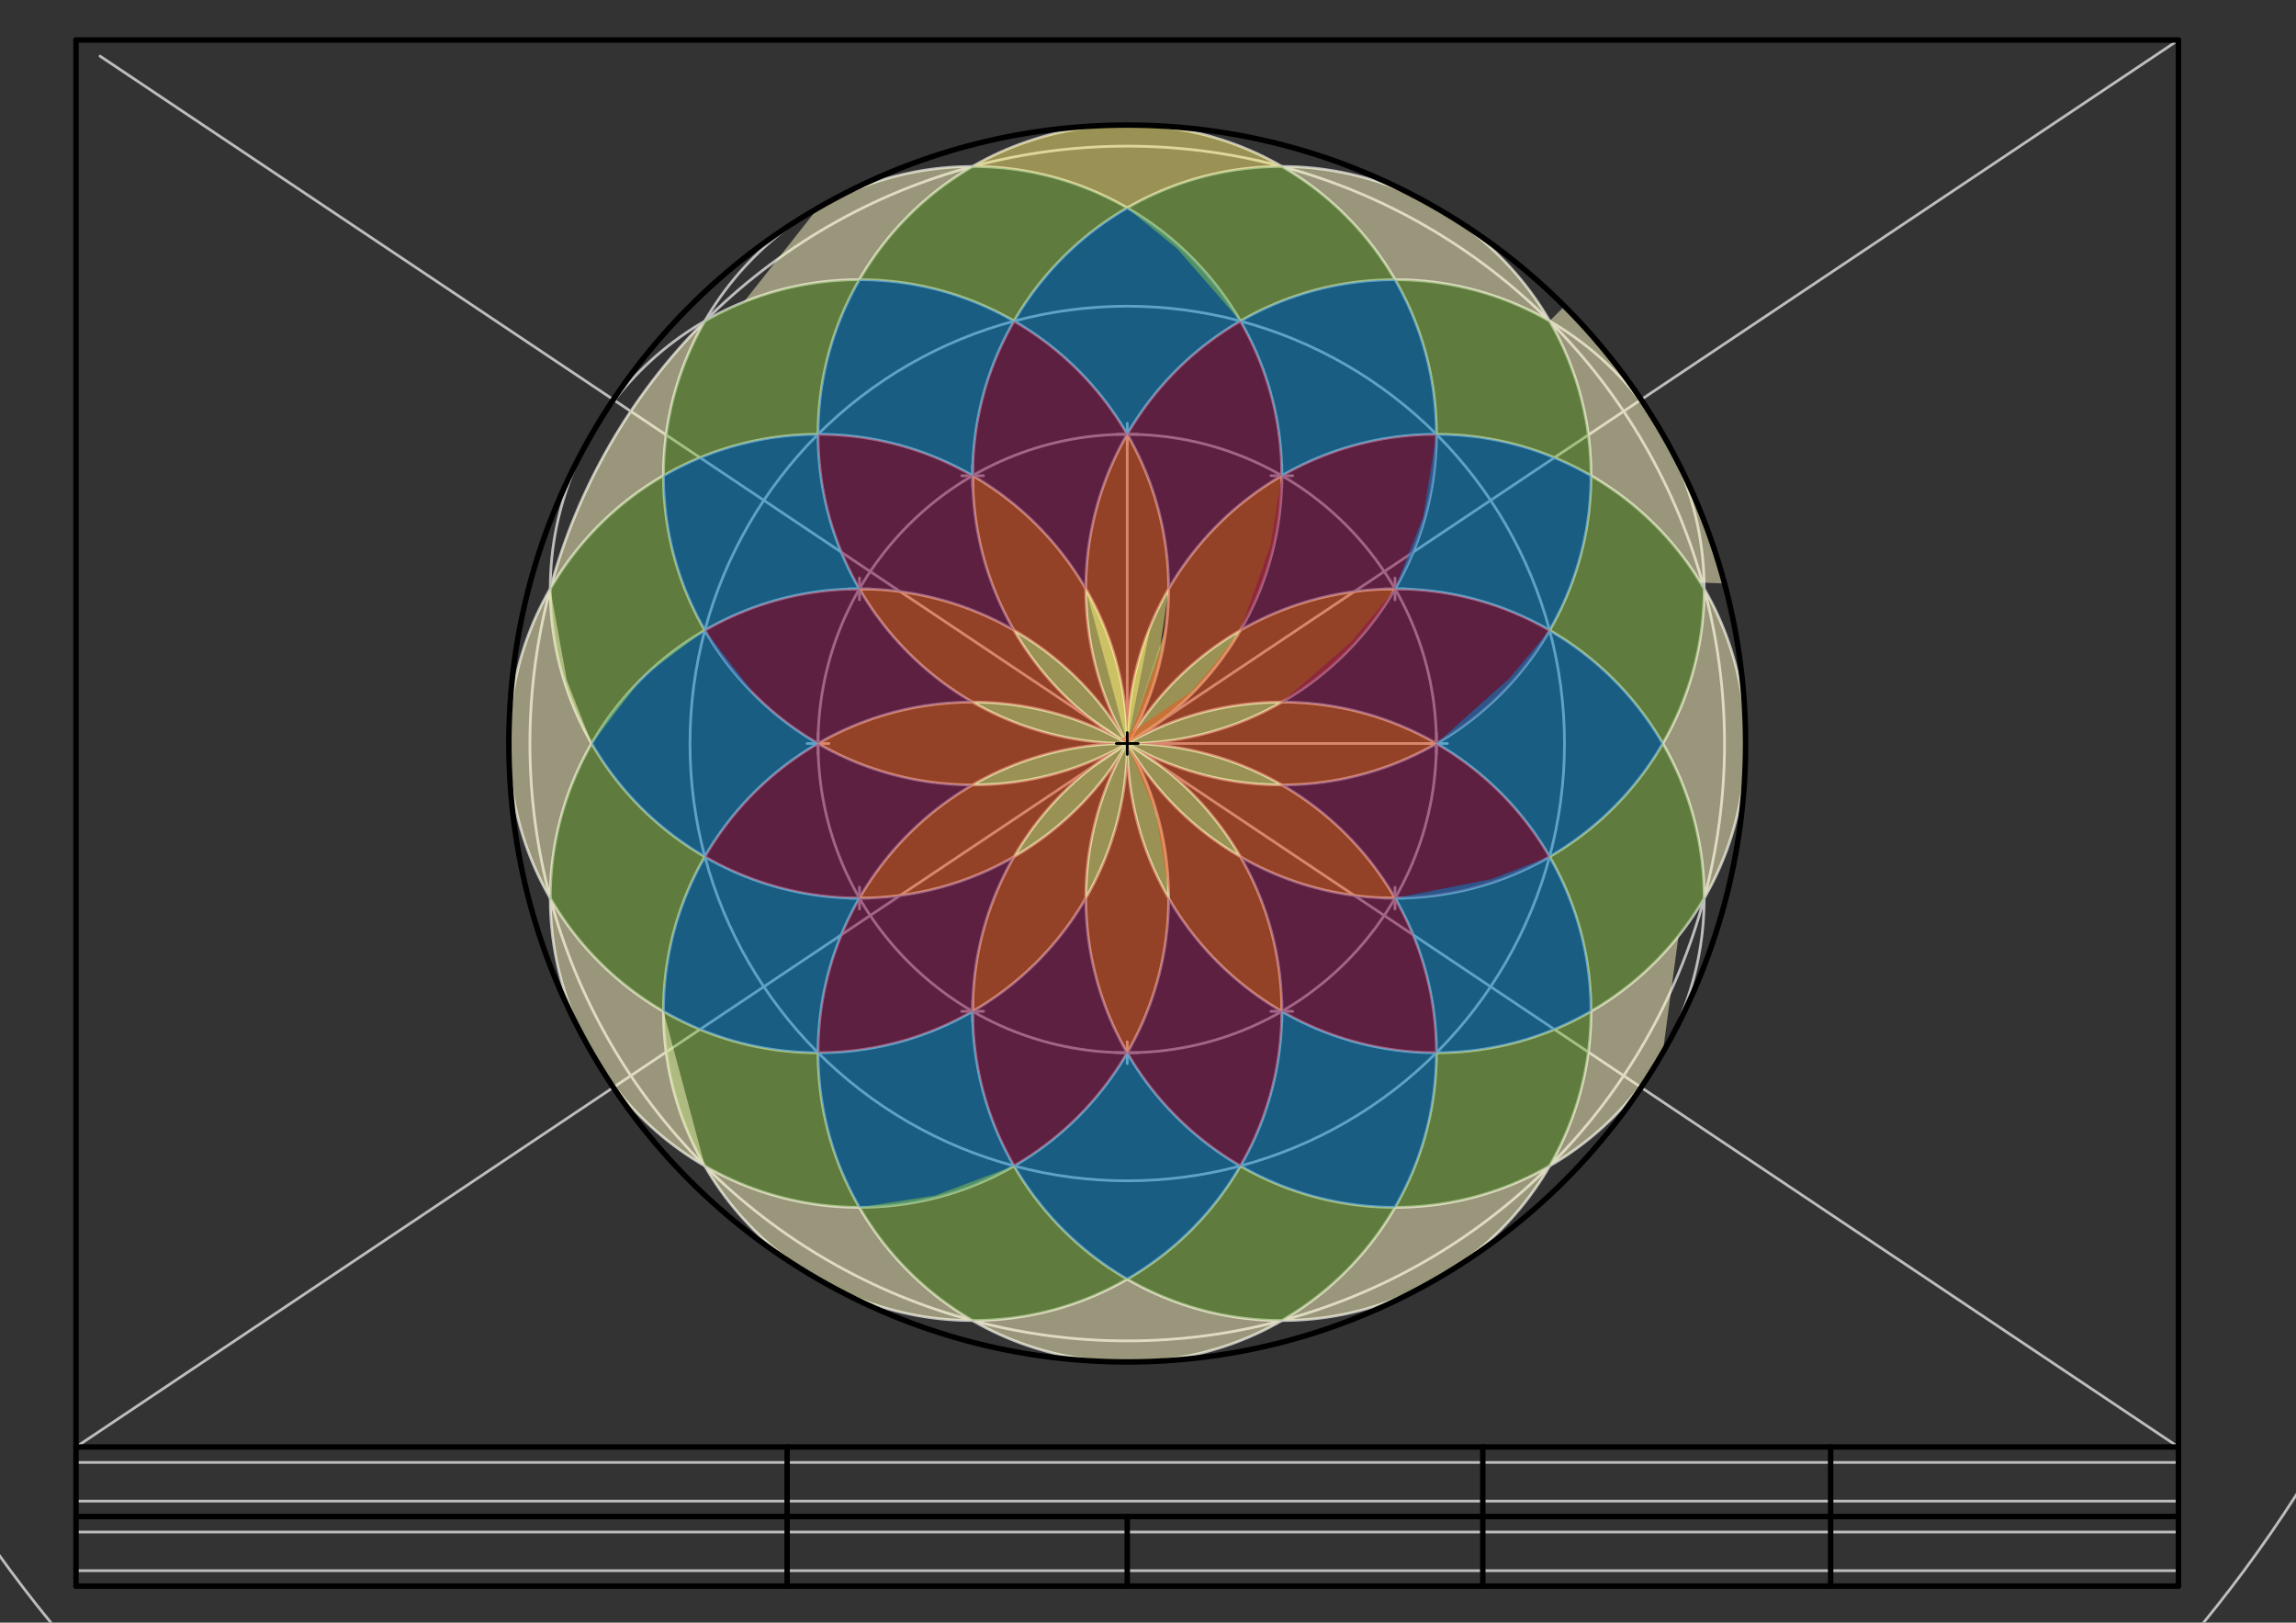 <svg xmlns="http://www.w3.org/2000/svg" class="svg--816" height="100%" preserveAspectRatio="xMidYMid meet" viewBox="0 0 842 595" width="100%"><rect x="0" y="0" width="842" height="595" fill="#333333" stroke="none"/><defs><marker id="marker-arrow" markerHeight="16" markerUnits="userSpaceOnUse" markerWidth="24" orient="auto-start-reverse" refX="24" refY="4" viewBox="0 0 24 8"><path d="M 0 0 L 24 4 L 0 8 z" stroke="inherit"></path></marker></defs><g class="aux-layer--949"><g class="element--733"><line stroke="#BDBDBD" stroke-dasharray="none" stroke-linecap="round" stroke-width="1" x1="27.871" x2="27.871" y1="581.609" y2="575.94"></line></g><g class="element--733"><line stroke="#BDBDBD" stroke-dasharray="none" stroke-linecap="round" stroke-width="1" x1="27.871" x2="798.895" y1="575.94" y2="575.94"></line></g><g class="element--733"><line stroke="#BDBDBD" stroke-dasharray="none" stroke-linecap="round" stroke-width="1" x1="27.871" x2="27.871" y1="575.94" y2="561.766"></line></g><g class="element--733"><line stroke="#BDBDBD" stroke-dasharray="none" stroke-linecap="round" stroke-width="1" x1="27.871" x2="798.895" y1="561.766" y2="561.766"></line></g><g class="element--733"><line stroke="#BDBDBD" stroke-dasharray="none" stroke-linecap="round" stroke-width="1" x1="27.871" x2="27.871" y1="561.766" y2="556.097"></line></g><g class="element--733"><line stroke="#BDBDBD" stroke-dasharray="none" stroke-linecap="round" stroke-width="1" x1="27.871" x2="27.871" y1="556.097" y2="550.428"></line></g><g class="element--733"><line stroke="#BDBDBD" stroke-dasharray="none" stroke-linecap="round" stroke-width="1" x1="27.871" x2="798.895" y1="550.428" y2="550.428"></line></g><g class="element--733"><line stroke="#BDBDBD" stroke-dasharray="none" stroke-linecap="round" stroke-width="1" x1="27.871" x2="27.871" y1="550.428" y2="536.254"></line></g><g class="element--733"><line stroke="#BDBDBD" stroke-dasharray="none" stroke-linecap="round" stroke-width="1" x1="27.871" x2="798.895" y1="536.254" y2="536.254"></line></g><g class="element--733"><line stroke="#BDBDBD" stroke-dasharray="none" stroke-linecap="round" stroke-width="1" x1="27.871" x2="27.871" y1="536.254" y2="530.585"></line></g><g class="element--733"><line stroke="#BDBDBD" stroke-dasharray="none" stroke-linecap="round" stroke-width="1" x1="798.895" x2="798.895" y1="536.254" y2="530.585"></line></g><g class="element--733"><line stroke="#BDBDBD" stroke-dasharray="none" stroke-linecap="round" stroke-width="1" x1="36.706" x2="798.895" y1="20.591" y2="530.585"></line></g><g class="element--733"><line stroke="#BDBDBD" stroke-dasharray="none" stroke-linecap="round" stroke-width="1" x1="798.895" x2="27.871" y1="14.68" y2="530.585"></line></g><g class="element--733"><g class="center--a87"><line x1="409.383" y1="272.632" x2="417.383" y2="272.632" stroke="#BDBDBD" stroke-width="1" stroke-linecap="round"></line><line x1="413.383" y1="268.632" x2="413.383" y2="276.632" stroke="#BDBDBD" stroke-width="1" stroke-linecap="round"></line><circle class="hit--87b" cx="413.383" cy="272.632" r="4" stroke="none" fill="transparent"></circle></g><circle cx="413.383" cy="272.632" fill="none" r="113.386" stroke="#BDBDBD" stroke-dasharray="none" stroke-width="1"></circle></g><g class="element--733"><g class="center--a87"><line x1="409.383" y1="272.632" x2="417.383" y2="272.632" stroke="#BDBDBD" stroke-width="1" stroke-linecap="round"></line><line x1="413.383" y1="268.632" x2="413.383" y2="276.632" stroke="#BDBDBD" stroke-width="1" stroke-linecap="round"></line><circle class="hit--87b" cx="413.383" cy="272.632" r="4" stroke="none" fill="transparent"></circle></g><circle cx="413.383" cy="272.632" fill="none" r="509.624" stroke="#BDBDBD" stroke-dasharray="none" stroke-width="1"></circle></g><g class="element--733"><line stroke="#BDBDBD" stroke-dasharray="none" stroke-linecap="round" stroke-width="1" x1="413.383" x2="526.769" y1="272.632" y2="272.632"></line></g><g class="element--733"><g class="center--a87"><line x1="522.769" y1="272.632" x2="530.769" y2="272.632" stroke="#BDBDBD" stroke-width="1" stroke-linecap="round"></line><line x1="526.769" y1="268.632" x2="526.769" y2="276.632" stroke="#BDBDBD" stroke-width="1" stroke-linecap="round"></line><circle class="hit--87b" cx="526.769" cy="272.632" r="4" stroke="none" fill="transparent"></circle></g><circle cx="526.769" cy="272.632" fill="none" r="113.386" stroke="#BDBDBD" stroke-dasharray="none" stroke-width="1"></circle></g><g class="element--733"><g class="center--a87"><line x1="466.076" y1="174.437" x2="474.076" y2="174.437" stroke="#BDBDBD" stroke-width="1" stroke-linecap="round"></line><line x1="470.076" y1="170.437" x2="470.076" y2="178.437" stroke="#BDBDBD" stroke-width="1" stroke-linecap="round"></line><circle class="hit--87b" cx="470.076" cy="174.437" r="4" stroke="none" fill="transparent"></circle></g><circle cx="470.076" cy="174.437" fill="none" r="113.386" stroke="#BDBDBD" stroke-dasharray="none" stroke-width="1"></circle></g><g class="element--733"><g class="center--a87"><line x1="352.69" y1="174.437" x2="360.69" y2="174.437" stroke="#BDBDBD" stroke-width="1" stroke-linecap="round"></line><line x1="356.69" y1="170.437" x2="356.69" y2="178.437" stroke="#BDBDBD" stroke-width="1" stroke-linecap="round"></line><circle class="hit--87b" cx="356.69" cy="174.437" r="4" stroke="none" fill="transparent"></circle></g><circle cx="356.69" cy="174.437" fill="none" r="113.386" stroke="#BDBDBD" stroke-dasharray="none" stroke-width="1"></circle></g><g class="element--733"><g class="center--a87"><line x1="295.997" y1="272.632" x2="303.997" y2="272.632" stroke="#BDBDBD" stroke-width="1" stroke-linecap="round"></line><line x1="299.997" y1="268.632" x2="299.997" y2="276.632" stroke="#BDBDBD" stroke-width="1" stroke-linecap="round"></line><circle class="hit--87b" cx="299.997" cy="272.632" r="4" stroke="none" fill="transparent"></circle></g><circle cx="299.997" cy="272.632" fill="none" r="113.386" stroke="#BDBDBD" stroke-dasharray="none" stroke-width="1"></circle></g><g class="element--733"><g class="center--a87"><line x1="352.69" y1="370.827" x2="360.69" y2="370.827" stroke="#BDBDBD" stroke-width="1" stroke-linecap="round"></line><line x1="356.69" y1="366.827" x2="356.69" y2="374.827" stroke="#BDBDBD" stroke-width="1" stroke-linecap="round"></line><circle class="hit--87b" cx="356.69" cy="370.827" r="4" stroke="none" fill="transparent"></circle></g><circle cx="356.69" cy="370.827" fill="none" r="113.386" stroke="#BDBDBD" stroke-dasharray="none" stroke-width="1"></circle></g><g class="element--733"><g class="center--a87"><line x1="466.076" y1="370.827" x2="474.076" y2="370.827" stroke="#BDBDBD" stroke-width="1" stroke-linecap="round"></line><line x1="470.076" y1="366.827" x2="470.076" y2="374.827" stroke="#BDBDBD" stroke-width="1" stroke-linecap="round"></line><circle class="hit--87b" cx="470.076" cy="370.827" r="4" stroke="none" fill="transparent"></circle></g><circle cx="470.076" cy="370.827" fill="none" r="113.386" stroke="#BDBDBD" stroke-dasharray="none" stroke-width="1"></circle></g><g class="element--733"><line stroke="#BDBDBD" stroke-dasharray="none" stroke-linecap="round" stroke-width="1" x1="413.383" x2="413.383" y1="272.632" y2="159.247"></line></g><g class="element--733"><g class="center--a87"><line x1="409.383" y1="159.247" x2="417.383" y2="159.247" stroke="#BDBDBD" stroke-width="1" stroke-linecap="round"></line><line x1="413.383" y1="155.247" x2="413.383" y2="163.247" stroke="#BDBDBD" stroke-width="1" stroke-linecap="round"></line><circle class="hit--87b" cx="413.383" cy="159.247" r="4" stroke="none" fill="transparent"></circle></g><circle cx="413.383" cy="159.247" fill="none" r="113.386" stroke="#BDBDBD" stroke-dasharray="none" stroke-width="1"></circle></g><g class="element--733"><g class="center--a87"><line x1="311.188" y1="215.94" x2="319.188" y2="215.94" stroke="#BDBDBD" stroke-width="1" stroke-linecap="round"></line><line x1="315.188" y1="211.94" x2="315.188" y2="219.94" stroke="#BDBDBD" stroke-width="1" stroke-linecap="round"></line><circle class="hit--87b" cx="315.188" cy="215.94" r="4" stroke="none" fill="transparent"></circle></g><circle cx="315.188" cy="215.94" fill="none" r="113.386" stroke="#BDBDBD" stroke-dasharray="none" stroke-width="1"></circle></g><g class="element--733"><g class="center--a87"><line x1="311.188" y1="329.325" x2="319.188" y2="329.325" stroke="#BDBDBD" stroke-width="1" stroke-linecap="round"></line><line x1="315.188" y1="325.325" x2="315.188" y2="333.325" stroke="#BDBDBD" stroke-width="1" stroke-linecap="round"></line><circle class="hit--87b" cx="315.188" cy="329.325" r="4" stroke="none" fill="transparent"></circle></g><circle cx="315.188" cy="329.325" fill="none" r="113.386" stroke="#BDBDBD" stroke-dasharray="none" stroke-width="1"></circle></g><g class="element--733"><g class="center--a87"><line x1="409.383" y1="386.018" x2="417.383" y2="386.018" stroke="#BDBDBD" stroke-width="1" stroke-linecap="round"></line><line x1="413.383" y1="382.018" x2="413.383" y2="390.018" stroke="#BDBDBD" stroke-width="1" stroke-linecap="round"></line><circle class="hit--87b" cx="413.383" cy="386.018" r="4" stroke="none" fill="transparent"></circle></g><circle cx="413.383" cy="386.018" fill="none" r="113.386" stroke="#BDBDBD" stroke-dasharray="none" stroke-width="1"></circle></g><g class="element--733"><g class="center--a87"><line x1="507.578" y1="329.325" x2="515.578" y2="329.325" stroke="#BDBDBD" stroke-width="1" stroke-linecap="round"></line><line x1="511.578" y1="325.325" x2="511.578" y2="333.325" stroke="#BDBDBD" stroke-width="1" stroke-linecap="round"></line><circle class="hit--87b" cx="511.578" cy="329.325" r="4" stroke="none" fill="transparent"></circle></g><circle cx="511.578" cy="329.325" fill="none" r="113.386" stroke="#BDBDBD" stroke-dasharray="none" stroke-width="1"></circle></g><g class="element--733"><g class="center--a87"><line x1="507.578" y1="215.94" x2="515.578" y2="215.94" stroke="#BDBDBD" stroke-width="1" stroke-linecap="round"></line><line x1="511.578" y1="211.94" x2="511.578" y2="219.94" stroke="#BDBDBD" stroke-width="1" stroke-linecap="round"></line><circle class="hit--87b" cx="511.578" cy="215.94" r="4" stroke="none" fill="transparent"></circle></g><circle cx="511.578" cy="215.94" fill="none" r="113.386" stroke="#BDBDBD" stroke-dasharray="none" stroke-width="1"></circle></g><g class="element--733"><g class="center--a87"><line x1="409.383" y1="272.632" x2="417.383" y2="272.632" stroke="#BDBDBD" stroke-width="1" stroke-linecap="round"></line><line x1="413.383" y1="268.632" x2="413.383" y2="276.632" stroke="#BDBDBD" stroke-width="1" stroke-linecap="round"></line><circle class="hit--87b" cx="413.383" cy="272.632" r="4" stroke="none" fill="transparent"></circle></g><circle cx="413.383" cy="272.632" fill="none" r="160.352" stroke="#BDBDBD" stroke-dasharray="none" stroke-width="1"></circle></g><g class="element--733"><g class="center--a87"><line x1="409.383" y1="272.632" x2="417.383" y2="272.632" stroke="#BDBDBD" stroke-width="1" stroke-linecap="round"></line><line x1="413.383" y1="268.632" x2="413.383" y2="276.632" stroke="#BDBDBD" stroke-width="1" stroke-linecap="round"></line><circle class="hit--87b" cx="413.383" cy="272.632" r="4" stroke="none" fill="transparent"></circle></g><circle cx="413.383" cy="272.632" fill="none" r="219.045" stroke="#BDBDBD" stroke-dasharray="none" stroke-width="1"></circle></g><g class="element--733"><g class="center--a87"><line x1="409.383" y1="272.632" x2="417.383" y2="272.632" stroke="#BDBDBD" stroke-width="1" stroke-linecap="round"></line><line x1="413.383" y1="268.632" x2="413.383" y2="276.632" stroke="#BDBDBD" stroke-width="1" stroke-linecap="round"></line><circle class="hit--87b" cx="413.383" cy="272.632" r="4" stroke="none" fill="transparent"></circle></g><circle cx="413.383" cy="272.632" fill="none" r="226.772" stroke="#BDBDBD" stroke-dasharray="none" stroke-width="1"></circle></g></g><g class="main-layer--75a"><g class="element--733"><g fill="#FFF176" opacity="0.5"><path d="M 413.383 272.632 L 398.192 215.94 L 413.383 272.632 Z" stroke="none"></path></g></g><g class="element--733"><g fill="#FFF176" opacity="0.5"><path d="M 413.383 272.632 L 413.383 272.632 L 413.383 272.632 A 113.386 113.386 0 0 0 398.192 215.94 L 413.383 272.632 Z" stroke="none"></path></g></g><g class="element--733"><g fill="#FFF176" opacity="0.5"><path d="M 413.383 272.632 L 413.383 272.632 L 413.383 272.632 A 113.386 113.386 0 0 0 427.708 229.927 L 413.383 272.632 A 113.386 113.386 0 0 1 422.023 229.22 Z" stroke="none"></path></g></g><g class="element--733"><g fill="#FFF176" opacity="0.5"><path d="M 413.383 272.632 L 413.383 272.632 L 413.383 272.632 A 113.386 113.386 0 0 0 454.885 231.13 L 454.885 231.13 L 454.885 231.13 A 113.386 113.386 0 0 0 415.933 268.429 Z" stroke="none"></path></g></g><g class="element--733"><g fill="#FFF176" opacity="0.5"><path d="M 413.383 272.632 L 413.383 272.632 L 413.383 272.632 A 113.386 113.386 0 0 0 470.076 257.442 L 470.076 257.442 L 470.076 257.442 A 113.386 113.386 0 0 0 413.383 272.632 Z" stroke="none"></path></g></g><g class="element--733"><g fill="#FFF176" opacity="0.5"><path d="M 413.383 272.632 L 413.383 272.632 L 413.383 272.632 A 113.386 113.386 0 0 0 470.076 287.823 L 470.076 287.823 L 470.076 287.823 A 113.386 113.386 0 0 0 413.383 272.632 Z" stroke="none"></path></g></g><g class="element--733"><g fill="#FFF176" opacity="0.5"><path d="M 413.383 272.632 L 413.383 272.632 L 413.383 272.632 A 113.386 113.386 0 0 0 452.129 312.491 L 454.885 314.135 L 454.885 314.135 A 113.386 113.386 0 0 0 413.383 272.632 Z" stroke="none"></path></g></g><g class="element--733"><g fill="#FFF176" opacity="0.5"><path d="M 413.383 272.632 L 413.383 272.632 L 413.383 272.632 A 113.386 113.386 0 0 0 426.597 325.754 L 428.574 329.325 L 428.574 329.325 A 113.386 113.386 0 0 0 413.383 272.632 Z" stroke="none"></path></g></g><g class="element--733"><g fill="#FFF176" opacity="0.5"><path d="M 413.383 272.632 L 413.383 272.632 L 413.383 272.632 A 113.386 113.386 0 0 0 398.192 329.325 L 398.192 329.325 L 398.192 329.325 A 113.386 113.386 0 0 0 413.355 275.128 Z" stroke="none"></path></g></g><g class="element--733"><g fill="#FFF176" opacity="0.5"><path d="M 413.383 272.632 L 413.383 272.632 L 413.383 272.632 A 113.386 113.386 0 0 0 371.881 314.135 L 371.881 314.135 L 371.881 314.135 A 113.386 113.386 0 0 0 413.383 272.632 Z" stroke="none"></path></g></g><g class="element--733"><g fill="#FFF176" opacity="0.5"><path d="M 413.383 272.632 L 413.383 272.632 L 413.383 272.632 A 113.386 113.386 0 0 0 356.69 287.823 L 356.69 287.823 L 356.69 287.823 A 113.386 113.386 0 0 0 413.383 272.632 Z" stroke="none"></path></g></g><g class="element--733"><g fill="#FFF176" opacity="0.5"><path d="M 413.383 272.632 L 413.383 272.632 L 413.383 272.632 A 113.386 113.386 0 0 0 356.69 257.442 L 356.69 257.442 L 356.69 257.442 A 113.386 113.386 0 0 0 413.383 272.632 Z" stroke="none"></path></g></g><g class="element--733"><g fill="#FFF176" opacity="0.5"><path d="M 413.383 272.632 L 413.383 272.632 L 413.383 272.632 A 113.386 113.386 0 0 0 371.881 231.13 L 371.881 231.13 L 371.881 231.13 A 113.386 113.386 0 0 0 413.383 272.632 Z" stroke="none"></path></g></g><g class="element--733"><g fill="#FFF176" opacity="0.5"><path d="M 413.383 272.632 L 413.383 272.632 L 413.383 272.632 A 113.386 113.386 0 0 0 398.192 215.94 L 398.192 215.94 L 398.192 215.94 A 113.386 113.386 0 0 0 413.383 272.632 Z" stroke="none"></path></g></g><g class="element--733"><g fill="#FFF176" opacity="0.5"><path d="M 413.383 272.632 L 425.391 237.629 L 428.574 215.94 L 428.574 215.94 L 428.574 215.94 A 113.386 113.386 0 0 0 413.383 272.632 Z" stroke="none"></path></g></g><g class="element--733"><g fill="#F4511E" opacity="0.5"><path d="M 413.383 272.632 L 413.383 272.632 L 413.383 272.632 A 113.386 113.386 0 0 1 454.885 231.13 L 454.885 231.13 L 454.885 231.13 A 113.386 113.386 0 0 0 470.076 174.437 L 470.076 174.437 L 470.076 174.437 A 113.386 113.386 0 0 0 428.574 215.94 L 425.891 238.129 L 413.383 272.632 Z" stroke="none"></path></g></g><g class="element--733"><g fill="#F4511E" opacity="0.5"><path d="M 413.383 272.632 L 413.383 272.632 L 413.383 272.632 A 113.386 113.386 0 0 1 470.384 257.442 L 470.076 257.442 L 470.076 257.442 A 113.386 113.386 0 0 0 511.578 215.94 L 511.578 215.94 L 511.578 215.94 A 113.386 113.386 0 0 0 454.885 231.13 L 445.391 243.629 L 436.891 253.629 L 410.891 271.129 Z" stroke="none"></path></g></g><g class="element--733"><g fill="#F4511E" opacity="0.5"><path d="M 413.383 272.632 L 413.383 272.632 L 413.383 272.632 A 113.386 113.386 0 0 1 470.076 287.823 L 470.076 287.823 L 470.076 287.823 A 113.386 113.386 0 0 0 526.769 272.632 L 526.769 272.632 L 526.769 272.632 A 113.386 113.386 0 0 0 470.076 257.442 L 470.076 257.442 L 470.076 257.442 A 113.386 113.386 0 0 1 413.383 272.632 Z" stroke="none"></path></g></g><g class="element--733"><g fill="#F4511E" opacity="0.5"><path d="M 413.383 272.632 L 413.383 272.632 L 413.383 272.632 A 113.386 113.386 0 0 0 470.076 287.823 L 470.076 287.823 L 470.076 287.823 A 113.386 113.386 0 0 1 511.578 329.325 L 511.578 329.325 L 511.578 329.325 A 113.386 113.386 0 0 1 454.885 314.135 L 454.885 314.135 L 454.885 314.135 A 113.386 113.386 0 0 0 413.383 272.632 Z" stroke="none"></path></g></g><g class="element--733"><g fill="#F4511E" opacity="0.5"><path d="M 413.383 272.632 L 413.383 272.632 L 413.383 272.632 A 113.386 113.386 0 0 0 454.885 314.135 L 454.885 314.135 L 454.885 314.135 A 113.386 113.386 0 0 1 470.076 370.827 L 470.076 370.827 L 470.076 370.827 A 113.386 113.386 0 0 1 429.193 330.384 L 423.891 298.379 L 413.383 272.632 Z" stroke="none"></path></g></g><g class="element--733"><g fill="#F4511E" opacity="0.5"><path d="M 413.383 272.632 L 413.383 272.632 L 413.383 272.632 A 113.386 113.386 0 0 0 428.574 329.325 L 428.574 329.325 L 428.574 329.325 A 113.386 113.386 0 0 1 414.637 383.788 L 413.383 386.018 L 413.383 386.018 A 113.386 113.386 0 0 1 398.192 329.325 L 398.192 329.325 L 398.192 329.325 A 113.386 113.386 0 0 0 413.383 272.632 Z" stroke="none"></path></g></g><g class="element--733"><g fill="#F4511E" opacity="0.5"><path d="M 413.383 272.632 L 413.383 272.632 L 413.383 272.632 A 113.386 113.386 0 0 0 398.192 329.325 L 398.192 329.325 L 398.192 329.325 A 113.386 113.386 0 0 1 356.69 370.827 L 356.69 370.827 L 356.69 370.827 A 113.386 113.386 0 0 1 371.881 314.135 L 371.881 314.135 L 371.881 314.135 A 113.386 113.386 0 0 0 413.383 272.632 Z" stroke="none"></path></g></g><g class="element--733"><g fill="#F4511E" opacity="0.5"><path d="M 413.383 272.632 L 413.383 272.632 L 413.383 272.632 A 113.386 113.386 0 0 0 371.881 314.135 L 371.881 314.135 L 371.881 314.135 A 113.386 113.386 0 0 1 315.188 329.325 L 315.188 329.325 L 315.188 329.325 A 113.386 113.386 0 0 1 356.69 287.823 L 356.69 287.823 L 356.69 287.823 A 113.386 113.386 0 0 0 413.383 272.632 Z" stroke="none"></path></g></g><g class="element--733"><g fill="#F4511E" opacity="0.5"><path d="M 413.383 272.632 L 413.383 272.632 L 413.383 272.632 A 113.386 113.386 0 0 0 356.69 287.823 L 356.69 287.823 L 356.69 287.823 A 113.386 113.386 0 0 1 299.997 272.632 L 299.997 272.632 L 299.997 272.632 A 113.386 113.386 0 0 1 356.69 257.442 L 356.69 257.442 L 356.69 257.442 A 113.386 113.386 0 0 0 413.383 272.632 Z" stroke="none"></path></g></g><g class="element--733"><g fill="#F4511E" opacity="0.5"><path d="M 413.383 272.632 L 413.383 272.632 L 413.383 272.632 A 113.386 113.386 0 0 0 356.69 257.442 L 356.69 257.442 L 356.69 257.442 A 113.386 113.386 0 0 1 315.188 215.94 L 315.188 215.94 L 315.188 215.94 A 113.386 113.386 0 0 1 370.239 230.201 L 371.881 231.13 L 371.881 231.13 A 113.386 113.386 0 0 0 413.383 272.632 Z" stroke="none"></path></g></g><g class="element--733"><g fill="#F4511E" opacity="0.5"><path d="M 413.383 272.632 L 413.383 272.632 L 413.383 272.632 A 113.386 113.386 0 0 0 371.881 231.13 L 371.881 231.13 L 371.881 231.13 A 113.386 113.386 0 0 1 356.69 174.437 L 356.69 174.437 L 356.69 174.437 A 113.386 113.386 0 0 1 398.192 215.94 L 398.192 215.94 L 398.192 215.94 A 113.386 113.386 0 0 0 413.383 272.632 Z" stroke="none"></path></g></g><g class="element--733"><g fill="#F4511E" opacity="0.5"><path d="M 413.383 272.632 L 413.383 272.632 L 413.383 272.632 A 113.386 113.386 0 0 0 398.192 215.94 L 398.192 215.94 L 398.192 215.94 A 113.386 113.386 0 0 1 413.383 159.247 L 413.383 159.247 L 413.383 159.247 A 113.386 113.386 0 0 1 428.574 215.94 L 428.574 215.94 L 428.574 215.94 A 113.386 113.386 0 0 0 413.401 270.629 Z" stroke="none"></path></g></g><g class="element--733"><g fill="#880E4F" opacity="0.5"><path d="M 428.574 215.94 L 428.574 215.94 L 428.574 215.94 A 113.386 113.386 0 0 1 470.076 174.437 L 470.076 174.437 L 470.076 174.437 A 113.386 113.386 0 0 0 454.885 117.745 L 454.885 117.745 L 454.885 117.745 A 113.386 113.386 0 0 0 413.383 159.247 L 413.383 159.247 L 413.383 159.247 A 113.386 113.386 0 0 1 428.574 215.94 Z" stroke="none"></path></g></g><g class="element--733"><g fill="#880E4F" opacity="0.5"><path d="M 454.885 231.13 L 454.885 231.13 L 454.885 231.13 A 113.386 113.386 0 0 1 511.578 215.94 L 511.578 215.94 L 511.578 215.94 A 113.386 113.386 0 0 0 526.769 159.247 L 526.769 159.247 L 526.769 159.247 A 113.386 113.386 0 0 0 470.076 174.437 L 465.891 200.004 L 454.885 231.13 Z" stroke="none"></path></g></g><g class="element--733"><g fill="#880E4F" opacity="0.5"><path d="M 470.076 257.442 L 470.076 257.442 L 470.076 257.442 A 113.386 113.386 0 0 1 525.367 271.836 L 526.769 272.632 L 526.769 272.632 A 113.386 113.386 0 0 0 568.271 231.13 L 568.271 231.13 L 568.271 231.13 A 113.386 113.386 0 0 0 511.578 215.94 L 495.391 235.504 L 470.076 257.442 Z" stroke="none"></path></g></g><g class="element--733"><g fill="#880E4F" opacity="0.5"><path d="M 470.076 287.823 L 470.076 287.823 L 470.076 287.823 A 113.386 113.386 0 0 1 511.578 329.325 L 511.578 329.325 L 511.578 329.325 A 113.386 113.386 0 0 0 568.271 314.135 L 568.271 314.135 L 568.271 314.135 A 113.386 113.386 0 0 0 526.769 272.632 L 526.769 272.632 L 526.769 272.632 A 113.386 113.386 0 0 1 470.076 287.823 Z" stroke="none"></path></g></g><g class="element--733"><g fill="#880E4F" opacity="0.5"><path d="M 454.885 314.135 L 454.885 314.135 L 454.885 314.135 A 113.386 113.386 0 0 1 470.076 370.827 L 470.076 370.827 L 470.076 370.827 A 113.386 113.386 0 0 0 526.769 386.018 L 526.769 386.018 L 526.769 386.018 A 113.386 113.386 0 0 0 511.578 329.325 L 511.578 329.325 L 511.578 329.325 A 113.386 113.386 0 0 1 457.89 315.809 Z" stroke="none"></path></g></g><g class="element--733"><g fill="#880E4F" opacity="0.5"><path d="M 428.574 329.325 L 428.574 329.325 L 428.574 329.325 A 113.386 113.386 0 0 1 413.383 386.018 L 413.383 386.018 L 413.383 386.018 A 113.386 113.386 0 0 0 454.885 427.52 L 454.885 427.52 L 454.885 427.52 A 113.386 113.386 0 0 0 470.076 370.827 L 470.076 370.827 L 470.076 370.827 A 113.386 113.386 0 0 1 428.574 329.325 Z" stroke="none"></path></g></g><g class="element--733"><g fill="#880E4F" opacity="0.5"><path d="M 398.192 329.325 L 398.192 329.325 L 398.192 329.325 A 113.386 113.386 0 0 1 356.69 370.827 L 356.69 370.827 L 356.69 370.827 A 113.386 113.386 0 0 0 371.881 427.52 L 371.881 427.52 L 371.881 427.52 A 113.386 113.386 0 0 0 413.383 386.018 L 413.383 386.018 L 413.383 386.018 A 113.386 113.386 0 0 1 398.192 329.325 Z" stroke="none"></path></g></g><g class="element--733"><g fill="#880E4F" opacity="0.5"><path d="M 371.881 314.135 L 371.881 314.135 L 371.881 314.135 A 113.386 113.386 0 0 1 315.188 329.325 L 315.188 329.325 L 315.188 329.325 A 113.386 113.386 0 0 0 299.997 386.018 L 299.997 386.018 L 299.997 386.018 A 113.386 113.386 0 0 0 356.69 370.827 L 356.69 370.827 L 356.69 370.827 A 113.386 113.386 0 0 1 371.881 314.135 Z" stroke="none"></path></g></g><g class="element--733"><g fill="#880E4F" opacity="0.5"><path d="M 356.69 287.823 L 356.69 287.823 L 356.69 287.823 A 113.386 113.386 0 0 1 299.997 272.632 L 299.997 272.632 L 299.997 272.632 A 113.386 113.386 0 0 0 258.495 314.135 L 258.495 314.135 L 258.495 314.135 A 113.386 113.386 0 0 0 315.188 329.325 L 315.188 329.325 L 315.188 329.325 A 113.386 113.386 0 0 1 356.69 287.823 Z" stroke="none"></path></g></g><g class="element--733"><g fill="#880E4F" opacity="0.5"><path d="M 356.69 257.442 L 356.69 257.442 L 356.69 257.442 A 113.386 113.386 0 0 0 300.182 272.526 L 299.997 272.632 L 299.997 272.632 A 113.386 113.386 0 0 1 258.495 231.13 L 258.495 231.13 L 258.495 231.13 A 113.386 113.386 0 0 1 315.188 215.94 L 315.188 215.94 L 315.188 215.94 A 113.386 113.386 0 0 0 356.69 257.442 Z" stroke="none"></path></g></g><g class="element--733"><g fill="#880E4F" opacity="0.5"><path d="M 371.881 231.13 L 371.881 231.13 L 371.881 231.13 A 113.386 113.386 0 0 0 315.188 215.94 L 315.188 215.94 L 315.188 215.94 A 113.386 113.386 0 0 1 299.997 159.247 L 299.997 159.247 L 299.997 159.247 A 113.386 113.386 0 0 1 358.346 175.412 L 356.69 174.437 L 356.69 174.437 A 113.386 113.386 0 0 0 371.881 231.13 Z" stroke="none"></path></g></g><g class="element--733"><g fill="#880E4F" opacity="0.5"><path d="M 398.192 215.94 L 398.192 215.94 L 398.192 215.94 A 113.386 113.386 0 0 0 356.69 174.437 L 356.69 174.437 L 356.69 174.437 A 113.386 113.386 0 0 1 371.881 117.745 L 371.881 117.745 L 371.881 117.745 A 113.386 113.386 0 0 1 413.383 159.247 L 413.383 159.247 L 413.383 159.247 A 113.386 113.386 0 0 0 398.192 215.94 Z" stroke="none"></path></g></g><g class="element--733"><g fill="#0288D1" opacity="0.5"><path d="M 413.383 159.247 L 413.383 159.247 L 413.383 159.247 A 113.386 113.386 0 0 1 455.105 117.618 L 454.885 117.745 L 454.885 117.745 A 113.386 113.386 0 0 0 413.383 76.242 L 413.383 76.242 L 413.383 76.242 A 113.386 113.386 0 0 0 371.881 117.745 L 371.881 117.745 L 371.881 117.745 A 113.386 113.386 0 0 1 413.383 159.247 Z" stroke="none"></path></g></g><g class="element--733"><g fill="#0288D1" opacity="0.5"><path d="M 470.076 174.437 L 470.076 174.437 L 470.076 174.437 A 113.386 113.386 0 0 1 526.769 159.247 L 526.769 159.247 L 526.769 159.247 A 113.386 113.386 0 0 0 511.578 102.554 L 511.578 102.554 L 511.578 102.554 A 113.386 113.386 0 0 0 454.885 117.745 L 454.885 117.745 L 454.885 117.745 A 113.386 113.386 0 0 1 470.076 174.437 Z" stroke="none"></path></g></g><g class="element--733"><g fill="#0288D1" opacity="0.5"><path d="M 511.578 215.94 L 511.578 215.94 L 511.578 215.94 A 113.386 113.386 0 0 1 564.154 228.866 L 568.271 231.13 L 568.271 231.13 A 113.386 113.386 0 0 0 583.462 174.437 L 583.462 174.437 L 583.462 174.437 A 113.386 113.386 0 0 0 526.769 159.247 L 521.891 189.504 L 511.578 215.94 Z" stroke="none"></path></g></g><g class="element--733"><g fill="#0288D1" opacity="0.5"><path d="M 526.769 272.632 L 526.769 272.632 L 526.769 272.632 A 113.386 113.386 0 0 1 567.992 313.655 L 568.271 314.135 L 568.271 314.135 A 113.386 113.386 0 0 0 609.773 272.632 L 609.773 272.632 L 609.773 272.632 A 113.386 113.386 0 0 0 568.271 231.13 L 553.391 248.879 L 526.769 272.632 Z" stroke="none"></path></g></g><g class="element--733"><g fill="#0288D1" opacity="0.5"><path d="M 511.578 329.325 L 511.578 329.325 L 511.578 329.325 A 113.386 113.386 0 0 1 526.769 386.018 L 526.769 386.018 L 526.769 386.018 A 113.386 113.386 0 0 0 583.462 370.827 L 583.462 370.827 L 583.462 370.827 A 113.386 113.386 0 0 0 568.271 314.135 L 546.891 322.379 L 511.578 329.325 Z" stroke="none"></path></g></g><g class="element--733"><g fill="#0288D1" opacity="0.5"><path d="M 470.076 370.827 L 470.076 370.827 L 470.076 370.827 A 113.386 113.386 0 0 1 454.885 427.52 L 454.885 427.52 L 454.885 427.52 A 113.386 113.386 0 0 0 515.825 442.632 L 511.578 442.711 L 511.578 442.711 A 113.386 113.386 0 0 0 526.769 386.018 L 526.769 386.018 L 526.769 386.018 A 113.386 113.386 0 0 1 470.076 370.827 Z" stroke="none"></path></g></g><g class="element--733"><g fill="#0288D1" opacity="0.5"><path d="M 413.383 386.018 L 413.383 386.018 L 413.383 386.018 A 113.386 113.386 0 0 1 371.881 427.52 L 371.881 427.52 L 371.881 427.52 A 113.386 113.386 0 0 0 413.196 468.914 L 413.383 469.022 L 413.383 469.022 A 113.386 113.386 0 0 0 454.885 427.52 L 454.885 427.52 L 454.885 427.52 A 113.386 113.386 0 0 1 413.383 386.018 Z" stroke="none"></path></g></g><g class="element--733"><g fill="#0288D1" opacity="0.5"><path d="M 356.69 370.827 L 356.69 370.827 L 356.69 370.827 A 113.386 113.386 0 0 1 299.997 386.018 L 299.997 386.018 L 299.997 386.018 A 113.386 113.386 0 0 0 315.188 442.711 L 315.188 442.711 L 315.188 442.711 A 113.386 113.386 0 0 0 371.881 427.52 L 371.881 427.52 L 371.881 427.52 A 113.386 113.386 0 0 1 356.69 370.827 Z" stroke="none"></path></g></g><g class="element--733"><g fill="#0288D1" opacity="0.5"><path d="M 315.188 329.325 L 315.188 329.325 L 315.188 329.325 A 113.386 113.386 0 0 0 299.997 386.018 L 299.997 386.018 L 299.997 386.018 A 113.386 113.386 0 0 1 245.974 372.321 L 243.304 370.827 L 243.304 370.827 A 113.386 113.386 0 0 1 258.495 314.135 L 258.495 314.135 L 258.495 314.135 A 113.386 113.386 0 0 0 315.188 329.325 Z" stroke="none"></path></g></g><g class="element--733"><g fill="#0288D1" opacity="0.5"><path d="M 299.997 272.632 L 299.997 272.632 L 299.997 272.632 A 113.386 113.386 0 0 0 258.495 314.135 L 258.495 314.135 L 258.495 314.135 A 113.386 113.386 0 0 1 216.993 272.632 L 216.993 272.632 L 216.993 272.632 A 113.386 113.386 0 0 1 258.495 231.13 L 275.891 253.629 L 275.712 253.804 L 275.712 253.804 A 113.386 113.386 0 0 0 299.997 272.632 Z" stroke="none"></path></g></g><g class="element--733"><g fill="#0288D1" opacity="0.5"><path d="M 315.188 215.94 L 315.188 215.94 L 315.188 215.94 A 113.386 113.386 0 0 0 258.495 231.13 L 258.495 231.13 L 258.495 231.13 A 113.386 113.386 0 0 1 243.304 174.437 L 243.304 174.437 L 243.304 174.437 A 113.386 113.386 0 0 1 302.932 159.285 L 299.997 159.247 L 299.997 159.247 A 113.386 113.386 0 0 0 315.188 215.94 Z" stroke="none"></path></g></g><g class="element--733"><g fill="#0288D1" opacity="0.5"><path d="M 356.69 174.437 L 356.69 174.437 L 356.69 174.437 A 113.386 113.386 0 0 0 299.997 159.247 L 299.997 159.247 L 299.997 159.247 A 113.386 113.386 0 0 1 315.188 102.554 L 315.188 102.554 L 315.188 102.554 A 113.386 113.386 0 0 1 371.881 117.745 L 371.881 117.745 L 371.881 117.745 A 113.386 113.386 0 0 0 356.69 174.437 Z" stroke="none"></path></g></g><g class="element--733"><g fill="#8BC34A" opacity="0.5"><path d="M 454.885 117.745 L 454.885 117.745 L 454.885 117.745 A 113.386 113.386 0 0 1 511.578 102.554 L 511.578 102.554 L 511.578 102.554 A 113.386 113.386 0 0 0 470.076 61.052 L 470.076 61.052 L 470.076 61.052 A 113.386 113.386 0 0 0 413.383 76.242 L 431.891 91.379 L 454.885 117.745 Z" stroke="none"></path></g></g><g class="element--733"><g fill="#8BC34A" opacity="0.5"><path d="M 526.769 159.247 L 526.769 159.247 L 526.769 159.247 A 113.386 113.386 0 0 1 583.462 174.437 L 583.462 174.437 L 583.462 174.437 A 113.386 113.386 0 0 0 568.271 117.745 L 568.271 117.745 L 568.271 117.745 A 113.386 113.386 0 0 0 511.578 102.554 L 511.578 102.554 L 511.578 102.554 A 113.386 113.386 0 0 1 526.769 159.247 Z" stroke="none"></path></g></g><g class="element--733"><g fill="#8BC34A" opacity="0.5"><path d="M 568.271 231.13 L 568.271 231.13 L 568.271 231.13 A 113.386 113.386 0 0 1 609.102 271.486 L 609.773 272.632 L 609.773 272.632 A 113.386 113.386 0 0 0 624.964 215.94 L 624.964 215.94 L 624.964 215.94 A 113.386 113.386 0 0 0 583.462 174.437 L 583.462 174.437 L 583.462 174.437 A 113.386 113.386 0 0 1 568.271 231.13 Z" stroke="none"></path></g></g><g class="element--733"><g fill="#8BC34A" opacity="0.5"><path d="M 568.271 314.135 L 568.271 314.135 L 568.271 314.135 A 113.386 113.386 0 0 0 609.773 272.632 L 609.773 272.632 L 609.773 272.632 A 113.386 113.386 0 0 1 624.964 329.325 L 624.964 329.325 L 624.964 329.325 A 113.386 113.386 0 0 1 583.462 370.827 L 583.462 370.827 L 583.462 370.827 A 113.386 113.386 0 0 0 568.271 314.135 Z" stroke="none"></path></g></g><g class="element--733"><g fill="#8BC34A" opacity="0.5"><path d="M 526.769 386.018 L 526.769 386.018 L 526.769 386.018 A 113.386 113.386 0 0 0 583.462 370.827 L 583.462 370.827 L 583.462 370.827 A 113.386 113.386 0 0 1 568.271 427.52 L 568.271 427.52 L 568.271 427.52 A 113.386 113.386 0 0 1 510.895 442.709 L 511.578 442.711 L 511.578 442.711 A 113.386 113.386 0 0 0 526.769 386.018 Z" stroke="none"></path></g></g><g class="element--733"><g fill="#8BC34A" opacity="0.5"><path d="M 454.885 427.52 L 454.885 427.52 L 454.885 427.52 A 113.386 113.386 0 0 0 511.578 442.711 L 511.578 442.711 L 511.578 442.711 A 113.386 113.386 0 0 1 470.076 484.213 L 470.076 484.213 L 470.076 484.213 A 113.386 113.386 0 0 1 413.383 469.022 L 413.383 469.022 L 413.383 469.022 A 113.386 113.386 0 0 0 454.885 427.52 Z" stroke="none"></path></g></g><g class="element--733"><g fill="#8BC34A" opacity="0.5"><path d="M 371.881 427.52 L 371.881 427.52 L 371.881 427.52 A 113.386 113.386 0 0 0 413.383 469.022 L 413.383 469.022 L 413.383 469.022 A 113.386 113.386 0 0 1 356.69 484.213 L 356.69 484.213 L 356.69 484.213 A 113.386 113.386 0 0 1 315.188 442.711 L 342.891 438.379 L 371.881 427.52 Z" stroke="none"></path></g></g><g class="element--733"><g fill="#8BC34A" opacity="0.5"><path d="M 299.997 386.018 L 299.997 386.018 L 299.997 386.018 A 113.386 113.386 0 0 0 315.188 442.711 L 315.188 442.711 L 315.188 442.711 A 113.386 113.386 0 0 1 257.028 426.659 L 258.495 427.52 L 258.495 427.52 A 113.386 113.386 0 0 1 243.304 370.827 L 243.304 370.827 L 243.304 370.827 A 113.386 113.386 0 0 0 299.997 386.018 Z" stroke="none"></path></g></g><g class="element--733"><g fill="#8BC34A" opacity="0.5"><path d="M 258.495 314.135 L 258.495 314.135 L 258.495 314.135 A 113.386 113.386 0 0 0 243.312 369.467 L 243.304 370.827 L 243.304 370.827 A 113.386 113.386 0 0 1 202.416 330.376 L 201.802 329.325 L 201.802 329.325 A 113.386 113.386 0 0 1 216.993 272.632 L 216.993 272.632 L 216.993 272.632 A 113.386 113.386 0 0 0 256.953 313.228 Z" stroke="none"></path></g></g><g class="element--733"><g fill="#8BC34A" opacity="0.5"><path d="M 258.495 231.13 L 235.891 248.004 L 216.993 272.632 L 216.993 272.632 L 216.993 272.632 A 113.386 113.386 0 0 1 201.802 215.94 L 201.802 215.94 L 201.802 215.94 A 113.386 113.386 0 0 1 243.304 174.437 L 243.304 174.437 L 243.304 174.437 A 113.386 113.386 0 0 0 258.495 231.13 Z" stroke="none"></path></g></g><g class="element--733"><g fill="#8BC34A" opacity="0.5"><path d="M 299.997 159.247 L 299.997 159.247 L 299.997 159.247 A 113.386 113.386 0 0 0 241.913 175.254 L 243.304 174.437 L 243.304 174.437 A 113.386 113.386 0 0 1 258.495 117.745 L 258.495 117.745 L 258.495 117.745 A 113.386 113.386 0 0 1 315.188 102.554 L 315.188 102.554 L 315.188 102.554 A 113.386 113.386 0 0 0 300.131 153.745 Z" stroke="none"></path></g></g><g class="element--733"><g fill="#8BC34A" opacity="0.5"><path d="M 371.881 117.745 L 371.881 117.745 L 371.881 117.745 A 113.386 113.386 0 0 0 319.381 102.631 L 315.188 102.554 L 315.188 102.554 A 113.386 113.386 0 0 1 356.69 61.052 L 356.69 61.052 L 356.69 61.052 A 113.386 113.386 0 0 1 413.383 76.242 L 413.383 76.242 L 413.383 76.242 A 113.386 113.386 0 0 0 371.881 117.745 Z" stroke="none"></path></g></g><g class="element--733"><g fill="#FFF176" opacity="0.5"><path d="M 413.383 76.242 L 413.383 76.242 L 413.383 76.242 A 113.386 113.386 0 0 1 470.076 61.052 L 470.076 61.052 L 470.076 61.052 A 113.386 113.386 0 0 0 356.69 61.052 L 356.69 61.052 L 356.69 61.052 A 113.386 113.386 0 0 1 413.383 76.242 Z" stroke="none"></path></g></g><g class="element--733"><g fill="#FFF9C4" opacity="0.5"><path d="M 511.578 102.554 L 511.578 102.554 L 511.578 102.554 A 113.386 113.386 0 0 1 565.809 116.364 L 568.271 117.745 L 568.271 117.745 A 113.386 113.386 0 0 0 470.076 61.052 L 470.076 61.052 L 470.076 61.052 A 113.386 113.386 0 0 1 511.578 102.554 Z" stroke="none"></path></g></g><g class="element--733"><g fill="#FFF9C4" opacity="0.5"><path d="M 583.462 174.437 L 583.462 174.437 L 583.462 174.437 A 113.386 113.386 0 0 1 623.58 213.608 L 632.428 213.94 L 632.428 213.94 A 226.772 226.772 0 0 0 573.735 112.281 L 568.271 117.745 L 568.271 117.745 A 113.386 113.386 0 0 1 583.462 174.437 Z" stroke="none"></path></g></g><g class="element--733"><g fill="#FFF9C4" opacity="0.5"><path d="M 609.773 272.632 L 609.773 272.632 L 609.773 272.632 A 113.386 113.386 0 0 0 624.964 215.94 L 624.964 215.94 L 624.964 215.94 A 113.386 113.386 0 0 1 624.964 329.325 L 624.964 329.325 L 624.964 329.325 A 113.386 113.386 0 0 0 609.773 272.632 Z" stroke="none"></path></g></g><g class="element--733"><g fill="#FFF9C4" opacity="0.5"><path d="M 583.462 370.827 L 583.462 370.827 L 583.462 370.827 A 113.386 113.386 0 0 0 615.569 343.137 L 609.773 386.018 A 113.386 113.386 0 0 1 570.895 425.958 L 568.271 427.52 L 568.271 427.52 A 113.386 113.386 0 0 0 583.462 370.827 Z" stroke="none"></path></g></g><g class="element--733"><g fill="#FFF9C4" opacity="0.5"><path d="M 511.578 442.711 L 511.578 442.711 L 511.578 442.711 A 113.386 113.386 0 0 0 568.271 427.52 L 568.271 427.52 L 568.271 427.52 A 113.386 113.386 0 0 1 471.418 484.205 L 470.076 484.213 L 470.076 484.213 A 113.386 113.386 0 0 0 511.578 442.711 Z" stroke="none"></path></g></g><g class="element--733"><g fill="#FFF9C4" opacity="0.5"><path d="M 413.383 469.022 L 413.383 469.022 L 413.383 469.022 A 113.386 113.386 0 0 0 470.076 484.213 L 470.076 484.213 L 470.076 484.213 A 113.386 113.386 0 0 1 362.22 487.205 L 356.69 484.213 L 356.69 484.213 A 113.386 113.386 0 0 0 413.383 469.022 Z" stroke="none"></path></g></g><g class="element--733"><g fill="#FFF9C4" opacity="0.5"><path d="M 315.188 442.711 L 315.188 442.711 L 315.188 442.711 A 113.386 113.386 0 0 0 356.69 484.213 L 356.69 484.213 L 356.69 484.213 A 113.386 113.386 0 0 1 258.495 427.52 L 258.495 427.52 L 258.495 427.52 A 113.386 113.386 0 0 0 315.188 442.711 Z" stroke="none"></path></g></g><g class="element--733"><g fill="#FFF9C4" opacity="0.5"><path d="M 243.304 370.827 L 258.495 427.52 L 258.495 427.52 L 258.495 427.52 A 113.386 113.386 0 0 1 201.802 329.325 L 201.802 329.325 L 201.802 329.325 A 113.386 113.386 0 0 0 243.304 370.827 Z" stroke="none"></path></g></g><g class="element--733"><g fill="#FFF9C4" opacity="0.5"><path d="M 216.993 272.632 L 216.993 272.632 L 216.993 272.632 A 113.386 113.386 0 0 0 201.816 327.55 L 201.802 329.325 L 201.802 329.325 A 113.386 113.386 0 0 1 201.802 215.94 L 207.891 249.504 L 216.993 272.632 Z" stroke="none"></path></g></g><g class="element--733"><g fill="#FFF9C4" opacity="0.5"><path d="M 243.304 174.437 L 243.304 174.437 L 243.304 174.437 A 113.386 113.386 0 0 0 203.408 213.244 L 201.802 215.94 L 201.802 215.94 A 219.045 219.045 0 0 1 258.495 117.745 L 258.495 117.745 L 258.495 117.745 A 113.386 113.386 0 0 0 243.304 174.437 Z" stroke="none"></path></g></g><g class="element--733"><g fill="#FFF9C4" opacity="0.5"><path d="M 315.188 102.554 L 315.188 102.554 L 315.188 102.554 A 113.386 113.386 0 0 0 272.731 110.803 L 299.997 76.242 A 113.386 113.386 0 0 1 356.69 61.052 L 356.69 61.052 L 356.69 61.052 A 113.386 113.386 0 0 0 315.188 102.554 Z" stroke="none"></path></g></g><g class="element--733"><line stroke="#000000" stroke-dasharray="none" stroke-linecap="round" stroke-width="2" x1="27.871" x2="798.895" y1="14.68" y2="14.68"></line></g><g class="element--733"><line stroke="#000000" stroke-dasharray="none" stroke-linecap="round" stroke-width="2" x1="798.895" x2="798.895" y1="14.68" y2="581.609"></line></g><g class="element--733"><line stroke="#000000" stroke-dasharray="none" stroke-linecap="round" stroke-width="2" x1="798.895" x2="27.871" y1="581.609" y2="581.609"></line></g><g class="element--733"><line stroke="#000000" stroke-dasharray="none" stroke-linecap="round" stroke-width="2" x1="27.871" x2="798.895" y1="556.097" y2="556.097"></line></g><g class="element--733"><line stroke="#000000" stroke-dasharray="none" stroke-linecap="round" stroke-width="2" x1="798.895" x2="671.336" y1="530.585" y2="530.585"></line></g><g class="element--733"><line stroke="#000000" stroke-dasharray="none" stroke-linecap="round" stroke-width="2" x1="671.336" x2="671.336" y1="530.585" y2="581.609"></line></g><g class="element--733"><line stroke="#000000" stroke-dasharray="none" stroke-linecap="round" stroke-width="2" x1="671.336" x2="543.777" y1="530.585" y2="530.585"></line></g><g class="element--733"><line stroke="#000000" stroke-dasharray="none" stroke-linecap="round" stroke-width="2" x1="543.777" x2="543.777" y1="530.585" y2="581.609"></line></g><g class="element--733"><line stroke="#000000" stroke-dasharray="none" stroke-linecap="round" stroke-width="2" x1="543.777" x2="288.658" y1="530.585" y2="530.585"></line></g><g class="element--733"><line stroke="#000000" stroke-dasharray="none" stroke-linecap="round" stroke-width="2" x1="288.658" x2="288.658" y1="530.585" y2="581.609"></line></g><g class="element--733"><line stroke="#000000" stroke-dasharray="none" stroke-linecap="round" stroke-width="2" x1="413.383" x2="413.383" y1="581.609" y2="556.097"></line></g><g class="element--733"><line stroke="#000000" stroke-dasharray="none" stroke-linecap="round" stroke-width="2" x1="288.658" x2="27.871" y1="530.585" y2="530.585"></line></g><g class="element--733"><line stroke="#000000" stroke-dasharray="none" stroke-linecap="round" stroke-width="2" x1="27.871" x2="27.871" y1="530.585" y2="581.609"></line></g><g class="element--733"><line stroke="#000000" stroke-dasharray="none" stroke-linecap="round" stroke-width="2" x1="27.871" x2="27.871" y1="14.68" y2="530.585"></line></g><g class="element--733"><g class="center--a87"><line x1="409.383" y1="272.632" x2="417.383" y2="272.632" stroke="#000000" stroke-width="1" stroke-linecap="round"></line><line x1="413.383" y1="268.632" x2="413.383" y2="276.632" stroke="#000000" stroke-width="1" stroke-linecap="round"></line><circle class="hit--87b" cx="413.383" cy="272.632" r="4" stroke="none" fill="transparent"></circle></g><circle cx="413.383" cy="272.632" fill="none" r="226.772" stroke="#000000" stroke-dasharray="none" stroke-width="2"></circle></g></g><g class="snaps-layer--ac6"></g><g class="temp-layer--52d"></g></svg>